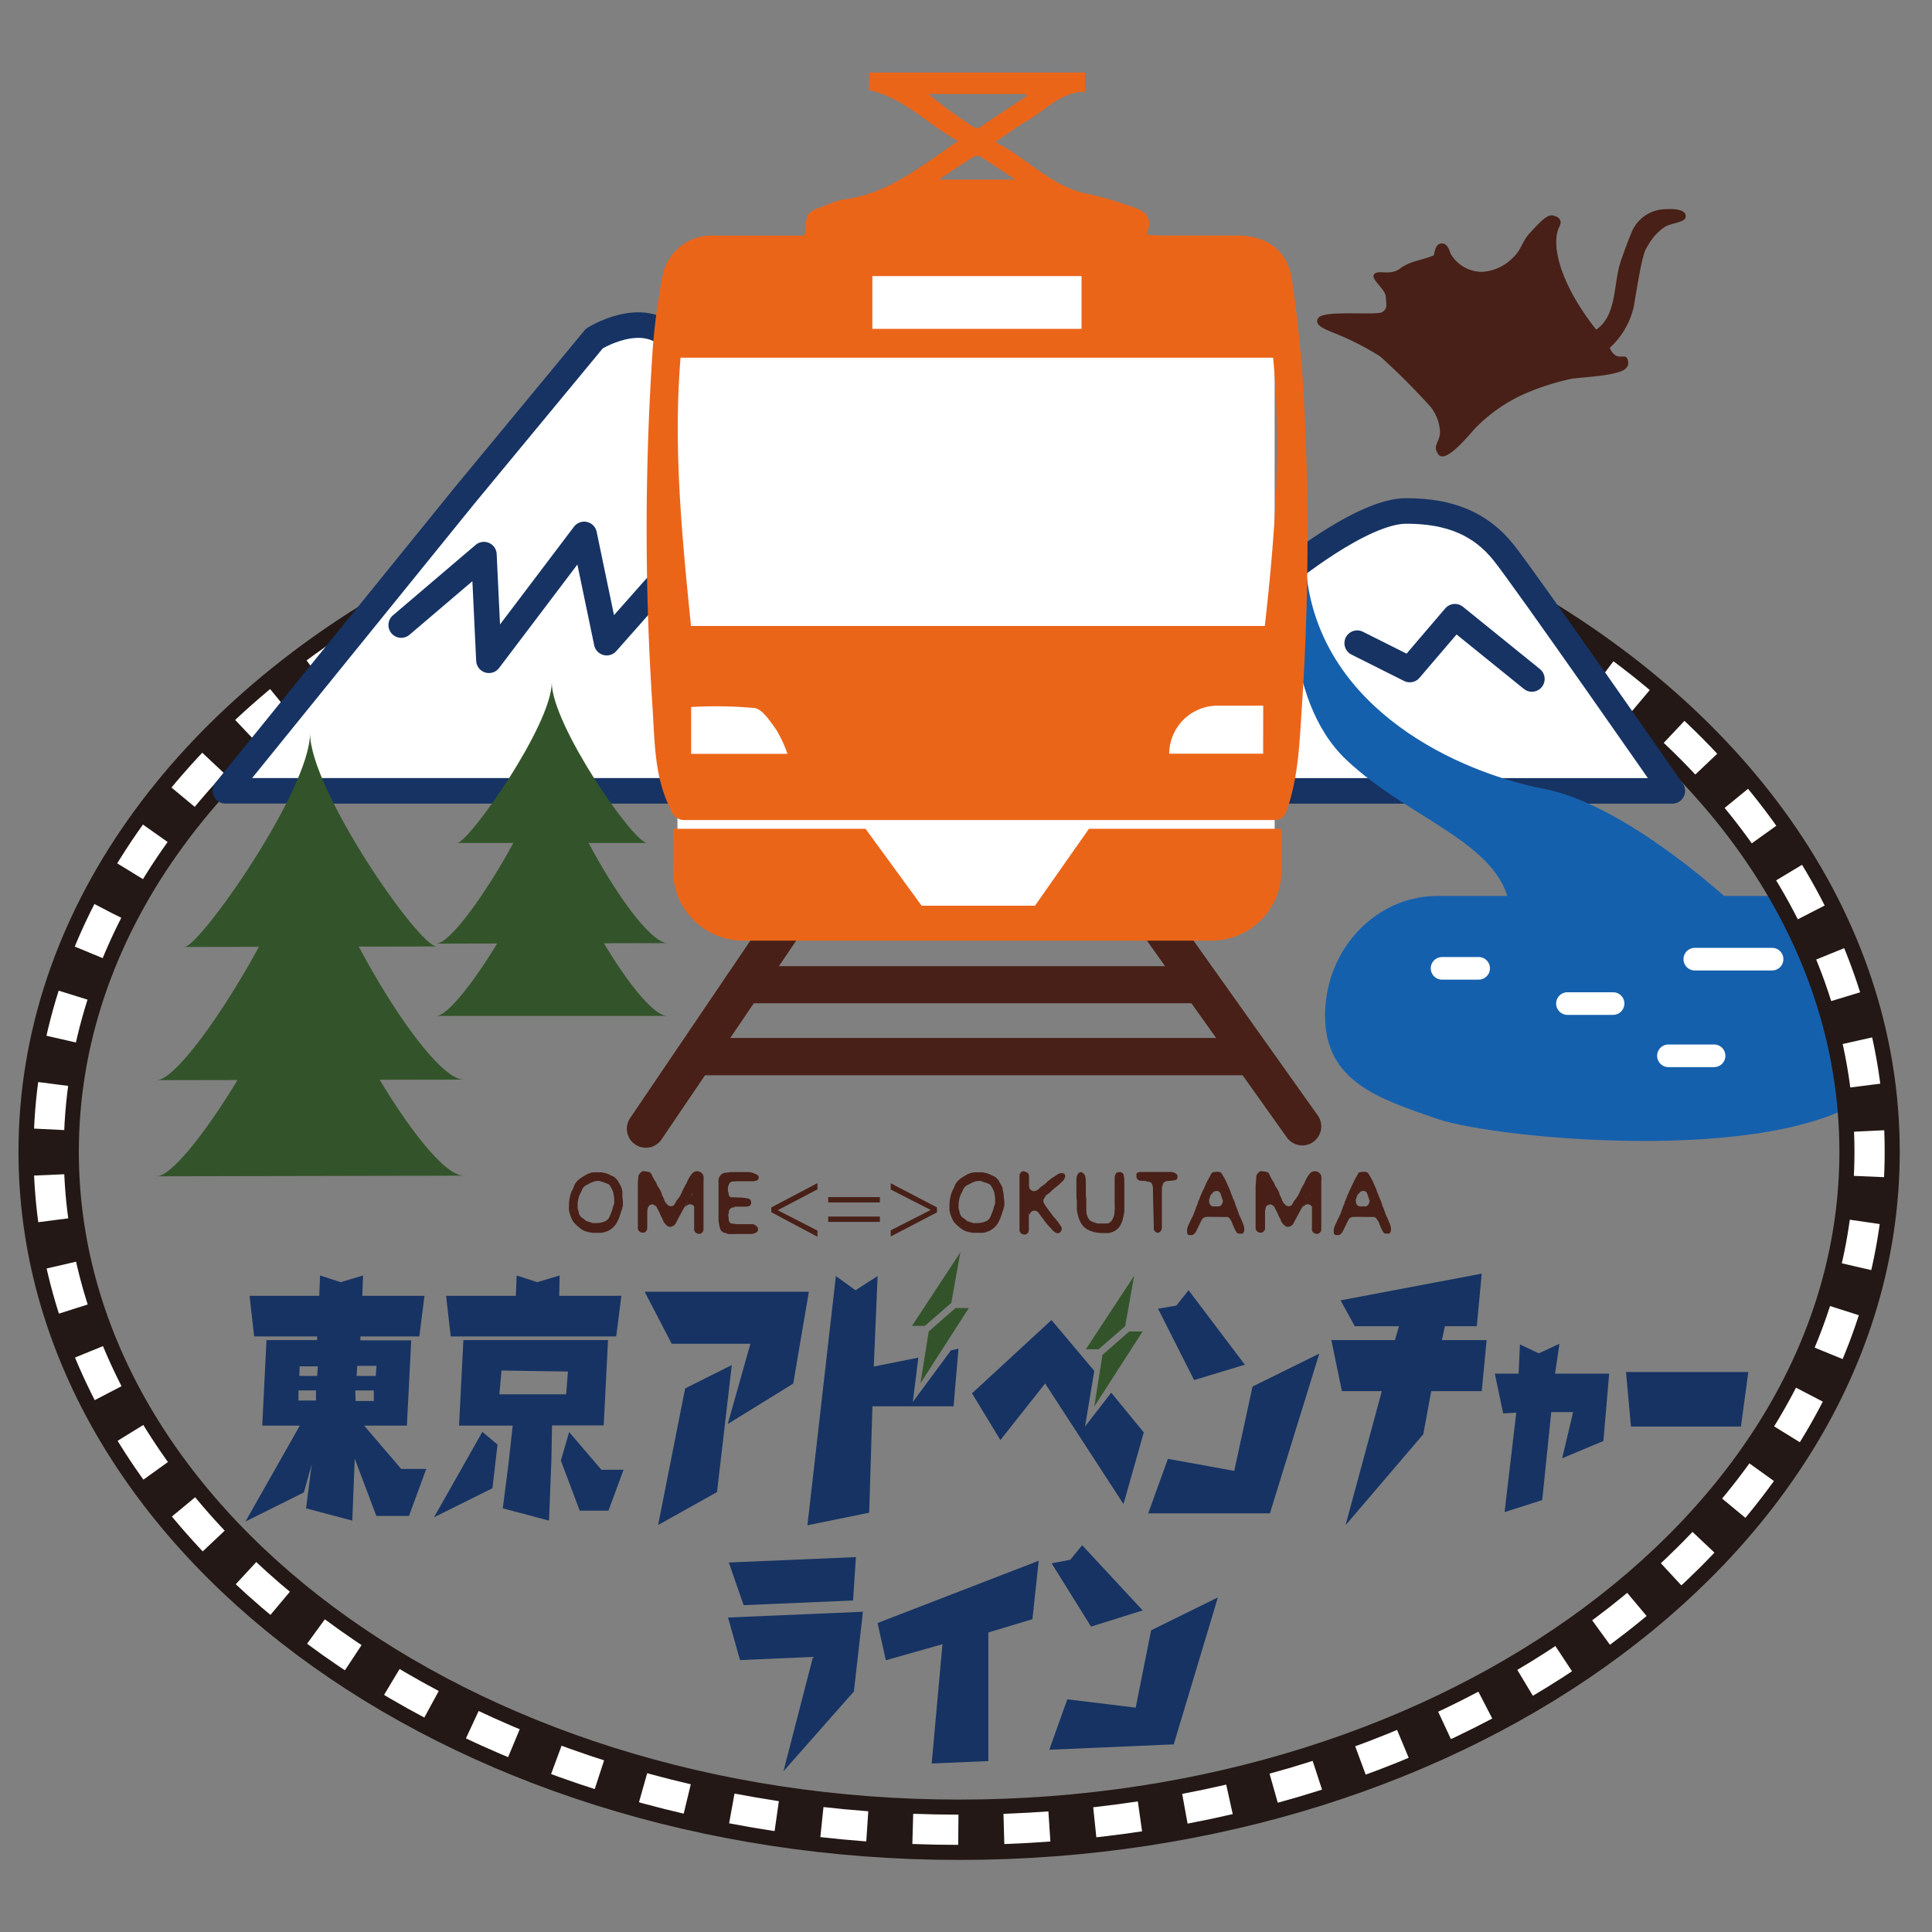 <svg xmlns="http://www.w3.org/2000/svg" xmlns:xlink="http://www.w3.org/1999/xlink" viewBox="0 0 231.48 231.48"><rect x="0" y="0" width="231.48" height="231.48" fill="#808080" stroke="none"/><defs><style>.cls-1,.cls-12,.cls-13,.cls-14,.cls-4,.cls-5,.cls-6{fill:none;}.cls-2{clip-path:url(#clip-path);}.cls-3{fill:#1560ad;}.cls-4,.cls-6{stroke:#fff;}.cls-12,.cls-13,.cls-14,.cls-4,.cls-5,.cls-8{stroke-linecap:round;}.cls-12,.cls-13,.cls-14,.cls-4,.cls-8{stroke-linejoin:round;}.cls-4{stroke-width:2.71px;}.cls-5{stroke:#231815;stroke-width:7.23px;}.cls-5,.cls-6{stroke-miterlimit:10;}.cls-6{stroke-width:3.62px;stroke-dasharray:5.46 5.46;}.cls-7{fill:#482017;}.cls-11,.cls-8{fill:#fff;}.cls-8{stroke:#163363;stroke-width:3.06px;}.cls-9{fill:#33542a;}.cls-10{fill:#163363;}.cls-12,.cls-13,.cls-14{stroke:#482017;}.cls-12{stroke-width:4.55px;}.cls-13{stroke-width:4.44px;}.cls-14{stroke-width:4.47px;}.cls-15{fill:#eb6519;}</style><clipPath id="clip-path"><path class="cls-1" d="M211.64,104.83s8.69,15.06,10.49,31.41-35.35,4.46-35.35,4.46l-26.67-4.22-5.42-17.41,6.78-12.66Z"/></clipPath></defs><g id="レイヤー_2" data-name="レイヤー 2"><g id="レイヤー_1-2" data-name="レイヤー 1"><g class="cls-2"><path class="cls-3" d="M225.36,130c-9.9,10-46,6.52-53.15,4.06s-13.45-4.52-13.45-12.39h0c0-7.88,6.05-14.32,13.45-14.32h43.15c7.4,0,13.45,6.44,13.45,14.32h0C228.81,129.51,232.76,130,225.36,130Z"/><line class="cls-4" x1="172.78" y1="116.02" x2="177.16" y2="116.02"/><line class="cls-4" x1="187.8" y1="120.24" x2="193.27" y2="120.24"/><line class="cls-4" x1="199.9" y1="126.5" x2="205.37" y2="126.5"/><line class="cls-4" x1="203.06" y1="114.92" x2="212.32" y2="114.92"/></g><path class="cls-5" d="M178.81,72.14C206.18,86.89,224,110.88,224,138c0,44.86-48.84,81.23-109.08,81.23S5.83,182.83,5.83,138c0-27.2,18-51.27,45.52-66"/><path class="cls-6" d="M183.15,74.6C208.05,89.49,224,112.34,224,138c0,44.86-48.84,81.23-109.08,81.23S5.83,182.83,5.83,138c0-26,16.42-49.17,42-64"/><path class="cls-7" d="M171.76,30.61c.13-.15.13-1.31.86-1.43s1,.67,1.16,1.18a4.36,4.36,0,0,0,3.74,2.21,5.55,5.55,0,0,0,3.75-1.7c1.08-1,1-1.84,2.07-3s2-2.18,2.67-2.06,1.25.51.83,1.34c-1.08,2.11.06,6.84,4.41,12.35,2.57-1.78,2-5.64,3-8.38.38-1.09.78-2.18,1.22-3.25a4.48,4.48,0,0,1,4.2-2.81c1.53-.09,2.4.26,2.3.94s-1.73.7-2.5,1.19a6.14,6.14,0,0,0-2,2.2c-.49.73-.7,1.15-1.71,7.29a9.54,9.54,0,0,1-2.89,5c.85,1.9,1.93.39,2.18,1.5s-.86,1.38-2,1.63-3.51.42-4.66.55a29.75,29.75,0,0,0-5.69,1.81,19,19,0,0,0-6,4.2c-.91,1-3.54,4.24-4.37,3.06s.37-1.45.18-3a5.3,5.3,0,0,0-1.09-2.67,83.85,83.85,0,0,0-6.05-6.05,33.5,33.5,0,0,0-5.75-2.9c-.6-.27-2.38-.85-1.63-1.76s7-.23,7.63-.66.49-.82.42-1.82-1.89-2.13-1.39-2.72,1.88.24,3.09-.67S170.14,31.25,171.76,30.61Z"/><path class="cls-8" d="M27,94.75,55.66,59.37,71.21,40.56s5.74-3.62,9.17,0,9.3,10,9.3,10,7.29-6,18.44-.35,36.49,16.2,36.49,16.2l9.22,2.49s9.28-7.67,14.63-7.68,9,1.6,11.71,5,20.2,28.54,20.2,28.54Z"/><polyline class="cls-8" points="48.07 74.89 57.98 66.45 58.58 79.11 69.99 64.03 72.69 77 82.3 66.14"/><polyline class="cls-8" points="183.54 81.35 174.32 73.89 168.91 80.22 162.61 77.06"/><path class="cls-9" d="M54.76,101,77.54,101c-1.65,0-11.46-14.21-11.43-19.25C66.11,86.88,56.14,101,54.76,101Z"/><path class="cls-9" d="M52.25,121.73l27.73,0c-3.56,0-13.89-18.25-13.91-24C66.07,103.53,55.15,121.73,52.25,121.73Z"/><path class="cls-9" d="M52.25,113.06,80,113c-3.56,0-13.89-18.24-13.91-24C66.07,94.86,55.15,113.06,52.25,113.06Z"/><path class="cls-9" d="M22.08,113.46l30.25-.06c-2.19,0-15.21-18.87-15.18-25.56C37.15,94.66,23.91,113.46,22.08,113.46Z"/><path class="cls-9" d="M18.75,140.94c-3.85,0,41.56-.08,36.82-.08S37.12,116.63,37.1,109C37.1,116.77,22.6,140.94,18.75,140.94Z"/><path class="cls-9" d="M18.75,129.42l36.82-.07c-4.73,0-18.45-24.23-18.47-31.86C37.1,105.26,22.6,129.42,18.75,129.42Z"/><path class="cls-3" d="M155,68.73s-1.58,14.88,6.32,22.32,19.22,10.11,19.65,18.43l27.33-.57s-13-12.4-23.29-14.39-26.45-9.42-28.43-25.3Z"/><path class="cls-10" d="M87.19,170.62,89.91,161H80.48l-3.24-6.23H96.91l-1.87,11Zm-1.28,8.15-7.06,3.95,3.24-16.37,5.59-2.8Z"/><path class="cls-10" d="M96.74,182.75l3.41-29.86,2.35,1.7,2.65-1.7-.46,10.84,5.34-1.07-.66,5.31,4.58-6.19.89-.19-.59,6.9h-9.72l-.39,12.75Z"/><path class="cls-10" d="M134.61,180.21l-9.39-14.45-5.36,6.78-3.4-5.6,9.52-8.78,5.13,6.09L130,170.92l3.14-4.06,3.9,4.76Z"/><path class="cls-10" d="M139.93,174.79l7.95,1.44,2.19-10.1,8-3.95-5.92,19.14H137.57Zm3.14-9.44-4.32-8.55,2.19-.37,1.47-1.84,6.74,8.92Z"/><path class="cls-10" d="M161.21,182.75l4.35-16.07h-4.78l-1.27-6.12h7.62l.49-1.66h-5.3l-1.7-3.1,16.91-3.2-.59,6.3h-3.82l-.36,1.66h5.36l-.59,6.12h-6.05l-.95,5.16Z"/><path class="cls-10" d="M186.84,161l-.52,3.58h6.48l-.69,8.07-4.94,2.07,1.31-5.53h-2.62l-1.08,10.54-4.51,1.44,1.4-11.91-1.57.08-1-4.76h2.85l.16-3.5,2.26,1.07Z"/><path class="cls-10" d="M195.41,170.92l-.59-6.53h14.65l-.88,6.53Z"/><polygon class="cls-9" points="130.1 161.66 135.89 152.85 134.81 158.9 131.63 161.66 130.1 161.66"/><polygon class="cls-9" points="131.11 168.52 132.09 162.33 135.3 159.53 136.9 159.53 131.11 168.52"/><path class="cls-10" d="M93.87,212.22l3.54-13.7-8.75.38-1.43-5.1,16.16-.69-1.08,9.55Zm-4.77-19.9-1.78-5.11,15.23-.65-.34,5.2Z"/><path class="cls-10" d="M106.14,198.92l-1-4.46L124.45,187l-.75,7-5.28,1.59v15.41l-6.79.29L112.92,197Z"/><path class="cls-10" d="M127.88,203.6l8.19,1,1.85-9.27,8-3.94L140.63,209l-14.91.64Zm2.84-8.71L126,187.31l2.23-.43,1.43-1.74,7.25,7.81Z"/><path class="cls-10" d="M37.35,175.43l-.94,3.38-7,3.49,6.51-11.49h-4.5l.51-10.25H38l0-.44H30.45l-.55-4.86h8.35l.1-2.44,2.46.8,2.69-.8-.09,2.44h7.45l-.62,4.86H43.18l0,.47h6.09l-.52,10.22H43.63L48.07,176h3L49,181.63H45.09l-2.59-6.87-.29,7.43-5.54-1.47Zm.51-7.63v-1.21h-2.1v1.21Zm-2-2.94H38l.08-1.15H35.9Zm6.75,3h2.18v-1.26H42.57Zm2.41-3,.09-1.21H42.81l-.09,1.21Z"/><path class="cls-10" d="M59.61,173.08,59,178.31l-7,3.48,5.79-10.23Zm8.58-1.5,3.87,4.52h2.65L72.9,181H69.46l-2.26-6Zm-2.12,3.18-.29,7.43-5.54-1.47.68-5.29.51-4.62H55l.52-10.25h6.09l5.15,0h6.09l-.52,10.22H66.14ZM61.6,160.12H54l-.55-4.86h8.36l.09-2.44,2.47.8,2.68-.8L67,155.26h7.45l-.62,4.86H61.6Zm-1.51,4.09-.26,2.85,8,0,.22-2.73Z"/><polygon class="cls-11" points="152.72 101.16 144.94 109.86 92.39 109.86 81.17 101.16 81.17 30.73 152.72 30.73 152.72 101.16"/><line class="cls-12" x1="93.66" y1="111.21" x2="77.38" y2="135.24"/><line class="cls-12" x1="139.15" y1="111.21" x2="156.03" y2="134.96"/><line class="cls-13" x1="89.02" y1="117.98" x2="142.91" y2="117.98"/><line class="cls-14" x1="83.68" y1="126.6" x2="149.79" y2="126.6"/><path class="cls-15" d="M130,8.7V11c-2.91,0-4.67,2.17-6.9,3.45-1.23.72-2.38,1.58-3.86,2.57,4,2,6.82,5.48,11.28,6.25a38.83,38.83,0,0,1,4.56,1.32c1.65.51,3.28,1,2.31,3.55.7,0,1.17.08,1.64.08,3.07,0,6.14,0,9.21,0,3.58,0,6.07,1.82,6.57,5.37.71,4.94,1.22,9.92,1.45,14.9A309.69,309.69,0,0,1,156,84.42c-.29,4.23-.38,8.5-1.8,12.59-.31.87-.66,1.24-1.65,1.24q-35.2,0-70.42,0a1.68,1.68,0,0,1-1.74-1.19c-2-3.9-1.94-8.15-2.21-12.32a321.82,321.82,0,0,1,0-42.58,74.66,74.66,0,0,1,1.15-8.82,6,6,0,0,1,6.35-5.11c3.56,0,7.11,0,10.6,0,.12-.22.2-.3.2-.38.14-2.41.13-2.41,2.5-3.26a9.64,9.64,0,0,1,2.11-.69c5.31-.66,9.27-4,13.71-7-3.65-2-6.45-5.14-10.68-6.12V8.7ZM82.79,75h68.75c1.26-11.16,2-21.5,1-32.14h-71C80.65,53.62,81.71,64.26,82.79,75Zm46.79-41.92H104.52v6.32h25.06ZM94.35,90.32A15.66,15.66,0,0,0,93,87.42c-.73-1-1.62-2.44-2.61-2.59a51.74,51.74,0,0,0-7.58-.12v5.61Zm57-5.77H146a5.79,5.79,0,0,0-5.91,5.75h11.25ZM123,11.52l-.11-.26H111.24a51.53,51.53,0,0,0,5.49,4,.71.71,0,0,0,.65,0C119.25,14,121.11,12.76,123,11.52Zm-10.49,10h9.14c-1.49-1-2.82-1.9-4.17-2.75a.93.93,0,0,0-.8,0C115.33,19.6,114.05,20.48,112.48,21.52Z"/><path class="cls-15" d="M153.47,99.3h-23L124,108.52H110.43L103.7,99.3h-23a8.14,8.14,0,0,0-.06,1v4A8.4,8.4,0,0,0,89,112.7h56.16a8.4,8.4,0,0,0,8.38-8.38v-4A8.12,8.12,0,0,0,153.47,99.3Z"/><rect class="cls-1" width="231.48" height="231.48"/><path class="cls-7" d="M71.08,140.46h1a5.91,5.91,0,0,1,.78.2l.59.29c.09,0,.21.11.38.3a1,1,0,0,1,.31.46,2.47,2.47,0,0,1,.34.67l.09.42,0,.61.06.48v.57a3.72,3.72,0,0,1-.22.72,5.79,5.79,0,0,1-.61,1.48,2.66,2.66,0,0,1-.66.65,2.36,2.36,0,0,1-.63.29,1.63,1.63,0,0,1-.58.11l-.29,0H71a5.89,5.89,0,0,1-.73-.15,1.64,1.64,0,0,1-.58-.27,5.24,5.24,0,0,1-1-.9,4.12,4.12,0,0,1-.46-1.11,1.93,1.93,0,0,1-.06-.64v-.24a4.62,4.62,0,0,1,.34-1.72,2.58,2.58,0,0,0,.28-.6,2.06,2.06,0,0,1,.79-.93,5.57,5.57,0,0,1,.59-.36,1.61,1.61,0,0,1,.46-.21S70.73,140.51,71.08,140.46Zm-1.87,3.86v.23a1.28,1.28,0,0,0,.12.62,1,1,0,0,0,.34.69,4,4,0,0,1,.57.44q.33.09.75.24l.2,0h.28a2.66,2.66,0,0,0,1.13-.26c.23-.18.36-.31.38-.4a7.93,7.93,0,0,0,.41-1.05,2.33,2.33,0,0,1,.2-.6l0-.17a2.64,2.64,0,0,0,0-.29c0-.07,0-.15,0-.22l-.12-.72c-.25-.61-.48-1-.71-1a3.54,3.54,0,0,0-.63-.23,1.89,1.89,0,0,0-.31-.1,1.76,1.76,0,0,0-.31,0,.94.94,0,0,0-.31.06,3.19,3.19,0,0,0-.76.35,1.18,1.18,0,0,0-.67.56,5.52,5.52,0,0,1-.34.71A3.62,3.62,0,0,0,69.21,144.32Z"/><path class="cls-7" d="M77.34,140.36h0c.4,0,.64.12.73.35s.3.6.36.71a1.92,1.92,0,0,1,.33.65,4.12,4.12,0,0,1,.5.86,1.08,1.08,0,0,0,.16.44,2.07,2.07,0,0,1,.18.47,3.49,3.49,0,0,1,.43.95,3.56,3.56,0,0,1,.22.46h0a2,2,0,0,0,.26-.48,8.09,8.09,0,0,0,.53-.89,3.93,3.93,0,0,0,.7-1.13,9.26,9.26,0,0,1,.53-1,3.5,3.5,0,0,1,.58-1.05.8.8,0,0,1,.65-.37.81.81,0,0,1,.79.57,3.31,3.31,0,0,1,0,.63v5.75a.56.56,0,0,1-.42.55l-.14,0h0a.58.58,0,0,1-.56-.47c0-.11,0-.21,0-.28v-4.5s-.08.11-.18.32a3.8,3.8,0,0,0-.23.49,8.59,8.59,0,0,0-.58,1,4.11,4.11,0,0,0-.38.61l-.6,1.11-.27.52a.89.89,0,0,1-.63.37h0a.73.73,0,0,1-.55-.32,1.23,1.23,0,0,1-.36-.61,4.63,4.63,0,0,1-.4-.85c-.07-.1-.18-.32-.35-.65a2.87,2.87,0,0,1-.23-.68,6.42,6.42,0,0,1-.47-1.15l-.25-.42a1,1,0,0,1-.14-.23h0v5.05a.55.55,0,0,1-.42.55.3.3,0,0,1-.14,0h0a.6.6,0,0,1-.57-.47c0-.11,0-.21,0-.28v-4.82c0-.7.07-1.11.07-1.24a1.12,1.12,0,0,1,.51-.56A1.63,1.63,0,0,1,77.34,140.36Zm.47,2.43c.35,0,.64.31.87.94a.85.85,0,0,1,0,.25v.16a.4.4,0,0,1-.09.29v0l-.06.11a.39.39,0,0,0-.37-.23h0c-.28,0-.46.16-.56.48V145c-.07,0-.11-.13-.11-.29a1.83,1.83,0,0,1,0-.21,2.5,2.5,0,0,1,0-.25s0-.1,0-.24a1,1,0,0,1-.29-.59v0C77.25,143.07,77.44,142.88,77.81,142.79Zm-.16-.74a.28.28,0,0,1,.25.31,1.47,1.47,0,0,1,.1.37,0,0,0,0,1,0,0,.46.46,0,0,1,.08.23l0,0s0,0,.06.15a.33.33,0,0,0-.25-.15c-.12,0-.21.1-.27.29h0a.43.43,0,0,0,0-.12c0-.07,0-.11,0-.11a3.07,3.07,0,0,1-.16-.58l0-.06s0-.05-.06-.15S77.47,142.08,77.65,142.05Zm2.2,2.11a.63.63,0,0,0,.54.36h0a.47.47,0,0,0,.45-.27h0l0,.14c0,.44-.18.69-.52.75h-.09a.58.58,0,0,1-.56-.48v-.08A1,1,0,0,1,79.85,144.16Zm.27.65a.23.23,0,0,0,.22.14c.13,0,.19-.07.19-.12h0a.24.24,0,0,0,0,.08c0,.3-.09.46-.29.46s-.19-.08-.25-.23S80.07,144.81,80.12,144.81ZM83,143.23a.58.58,0,0,1,.56.48v.1a.42.42,0,0,1-.12.33l0,.21v0c-.06.27-.09.41-.09.44a.31.31,0,0,1-.1.27l0-.15v-.06c0-.28-.16-.46-.48-.56h-.1a.63.63,0,0,0-.54.37v0a1,1,0,0,1,.12-.37.87.87,0,0,1,.15-.27l0-.21v0a.58.58,0,0,1,.48-.56Zm.19-.64c.13,0,.21.08.25.26a.25.25,0,0,1-.07.15.81.81,0,0,1,0,.17c0,.07,0,.1-.06.1l0,0a.25.25,0,0,1-.08.21l0,.1,0,.11c-.08-.14-.16-.22-.25-.23h0c-.07,0-.14.05-.23.14v0c0-.11,0-.16.08-.16l0-.11c0-.08,0-.12.07-.12l0,0a.4.4,0,0,1,.09-.23l0-.11Q82.9,142.64,83.17,142.59Z"/><path class="cls-7" d="M87.62,140.43l2,0a2.26,2.26,0,0,1,1.22.42.48.48,0,0,1,.06.24v0a.36.36,0,0,1-.21.34,1.36,1.36,0,0,1-.51.1l-2.5,0c-.31,0-.46.07-.46.1v1.8l1.34.05a5,5,0,0,1,1.2.15A.57.57,0,0,1,90,144v.13a.48.48,0,0,1-.22.37l-.29.07H87.26v1.58a2.39,2.39,0,0,1,.07.44h.18a4.41,4.41,0,0,1,.69.08h2a.9.9,0,0,1,.43.23,1,1,0,0,1,.19.23l0,.21a.39.39,0,0,1-.26.35,1.33,1.33,0,0,1-.54.16h-.08l-1.88,0a7.31,7.31,0,0,1-.83,0l-.31-.12a.76.76,0,0,1-.63-.49,4.77,4.77,0,0,1-.2-1.1V141.6a1,1,0,0,1,.67-1.07Zm-.33,2.36,0,.11V143a.58.58,0,0,0,.48.56h.18v0a.59.59,0,0,1-.53.37h0a.58.58,0,0,1-.56-.47v-.11A.58.58,0,0,1,87.29,142.79Zm.15,1.48a.66.66,0,0,1,.58.39h-.13a.58.58,0,0,0-.56.46.3.3,0,0,0,0,.14v.15h-.06a.61.61,0,0,1-.37-.54v0C86.88,144.55,87.06,144.35,87.44,144.27Zm-.13,1.49h0V146a.61.61,0,0,0,.54.68H88a.52.52,0,0,1-.44.23h0a.58.58,0,0,1-.56-.48v-.1A.61.61,0,0,1,87.31,145.76Zm.31-4.59a.6.6,0,0,1,.54.38v0s-.06,0-.06,0l-.25,0a.58.58,0,0,0-.56.48v.12a.53.53,0,0,1-.25-.45v0a.58.58,0,0,1,.48-.56Z"/><path class="cls-7" d="M92.41,145.24v-.57l5.53-2.92v.75L93.18,145v0l4.76,2.44v.74Z"/><path class="cls-7" d="M105.42,144.07H99.23v-.64h6.19Zm0,2.33H99.23v-.64h6.19Z"/><path class="cls-7" d="M112.26,144.66v.6l-5.54,2.89v-.74l4.79-2.44v0l-4.79-2.45v-.75Z"/><path class="cls-7" d="M116.72,140.46h1a5.48,5.48,0,0,1,.79.2l.59.29c.09,0,.21.11.38.3a.92.92,0,0,1,.3.46,2.22,2.22,0,0,1,.35.67c0,.1,0,.24.08.42l.06.61.06.48v.57a4.75,4.75,0,0,1-.22.72,5.79,5.79,0,0,1-.61,1.48,2.57,2.57,0,0,1-.67.65,2.22,2.22,0,0,1-.62.29,1.63,1.63,0,0,1-.58.11l-.29,0h-.75a5.89,5.89,0,0,1-.73-.15,1.64,1.64,0,0,1-.58-.27,5.24,5.24,0,0,1-1-.9,4.12,4.12,0,0,1-.46-1.11,1.93,1.93,0,0,1-.06-.64v-.24a4.62,4.62,0,0,1,.34-1.72,2.58,2.58,0,0,0,.28-.6,2.06,2.06,0,0,1,.79-.93,5.57,5.57,0,0,1,.59-.36,1.45,1.45,0,0,1,.46-.21S116.37,140.51,116.72,140.46Zm-1.87,3.86v.23a1.28,1.28,0,0,0,.12.62,1,1,0,0,0,.34.69,4,4,0,0,1,.57.44l.74.24.21,0h.28a2.71,2.71,0,0,0,1.13-.26,1.15,1.15,0,0,0,.38-.4,7.93,7.93,0,0,0,.41-1.05,2.33,2.33,0,0,1,.2-.6l0-.17a2.64,2.64,0,0,0,0-.29,1.64,1.64,0,0,0,0-.22l-.11-.72c-.25-.61-.49-1-.71-1a3.88,3.88,0,0,0-.63-.23,1.89,1.89,0,0,0-.31-.1,1.76,1.76,0,0,0-.31,0,.94.94,0,0,0-.31.06,3,3,0,0,0-.76.35,1.14,1.14,0,0,0-.67.56,7.29,7.29,0,0,1-.34.71A3.62,3.62,0,0,0,114.85,144.32Z"/><path class="cls-7" d="M122.68,140.35c.41.07.61.26.61.58v2.53c.93-.8,1.43-1.23,1.47-1.3a3,3,0,0,0,.71-.56l.26-.22a8.25,8.25,0,0,1,.81-.55,1.17,1.17,0,0,1,.58-.28h0c.32,0,.49.1.5.3V141a1.32,1.32,0,0,1-.48.69,6.66,6.66,0,0,1-.81.68s-.1.13-.3.26a2.5,2.5,0,0,1-.65.54,3.25,3.25,0,0,1-.48.41c-.11.09-.17.14-.17.16v0a7.84,7.84,0,0,0,.49.65c.08.14.42.6,1,1.37l.4.46a9,9,0,0,1,.59.87v.12a.56.56,0,0,1-.43.55h-.15a1.74,1.74,0,0,1-.72-.6,2.11,2.11,0,0,1-.22-.22c-.09-.1-.27-.31-.54-.65a6.73,6.73,0,0,0-.47-.62.85.85,0,0,0-.2-.29,3.48,3.48,0,0,1-.3-.44,1.85,1.85,0,0,1-.34-.44h0l-.57.5v2.36a.55.55,0,0,1-.42.55l-.14,0h0a.58.58,0,0,1-.56-.47,1.47,1.47,0,0,1,0-.28v-6.28a.58.58,0,0,1,.47-.57C122.65,140.36,122.68,140.36,122.68,140.35Zm.63,4.43a.26.26,0,0,1,.19.11.37.37,0,0,0-.19.31v.1c-.19,0-.29-.11-.29-.27A.28.28,0,0,1,123.31,144.78Zm0-2.61c0,.24.15.42.46.54h.12a.53.53,0,0,0,.32-.1v0a.58.58,0,0,1-.48.56h-.11a.58.58,0,0,1-.56-.48v-.1A.54.54,0,0,1,123.35,142.17Zm0,.87a.35.35,0,0,0,.27.13l.06,0,0,.1c-.08.22-.19.33-.34.33s-.21-.09-.25-.27.15-.29.23-.29Zm.44,1.58a.58.58,0,0,1,.56.48v.1h0a.55.55,0,0,0-.38-.15h0a.56.56,0,0,0-.54.42.29.29,0,0,0,0,.12h0a.74.74,0,0,1-.14-.39v0a.58.58,0,0,1,.47-.56Zm.12-.19c.13,0,.22.09.25.27s0,.13-.06.13h0c0-.08-.08-.13-.25-.17a.51.51,0,0,0-.19.08v0C123.64,144.53,123.73,144.43,123.89,144.43Zm1-1.22a.53.53,0,0,1,.39.16.87.87,0,0,0-.25.44v.08a.55.55,0,0,0,.15.38.52.52,0,0,1-.29.08h0c-.28,0-.46-.16-.56-.48v-.1a.57.57,0,0,1,.47-.56Z"/><path class="cls-7" d="M134.25,140.43a.55.55,0,0,1,.36.26,3.9,3.9,0,0,1,.1.76v1c0,.32,0,.61,0,.87V144c0,.3,0,.7,0,1.19l-.22,1.05a3.5,3.5,0,0,1-.23.51,1.51,1.51,0,0,1-.36.48,2.09,2.09,0,0,1-1.09.51h-.49a5.49,5.49,0,0,1-1-.07,3.81,3.81,0,0,1-.85-.27,2.22,2.22,0,0,1-1.08-1.1,5.08,5.08,0,0,1-.37-1.41v-1a4.4,4.4,0,0,1-.05-.57v-2.16q.09-.58.45-.72l.14,0a.73.73,0,0,1,.48.58,4.62,4.62,0,0,1,.06.74l0,1.59a1.33,1.33,0,0,1,.05.3v1.11a4.54,4.54,0,0,0,.06.77,2.37,2.37,0,0,0,.38.71,3.8,3.8,0,0,0,.93.35l.63,0,.45,0c.33,0,.59-.24.78-.68s.14-.71.17-1,0-.57,0-.82,0-.33,0-.47v-.78c0-.16,0-.28,0-.36v-1.42c.06-.37.18-.57.37-.61Z"/><path class="cls-7" d="M136.64,140.42h3.57a1,1,0,0,1,.65.18.39.39,0,0,1,.22.28v.24a.35.35,0,0,1-.29.27,1.27,1.27,0,0,1-.37.07l-1.21.08v.34c0,.48,0,.75,0,.81l0,4.4a.69.69,0,0,1-.39.61.3.3,0,0,1-.14,0h0a.63.63,0,0,1-.44-.4,2.5,2.5,0,0,1,0-.35l-.1-4.08c0-.62,0-1,0-1v-.32l-1.43-.08h0a.58.58,0,0,1-.54-.38.36.36,0,0,1,0-.11.55.55,0,0,1,0-.17C136.11,140.57,136.3,140.44,136.64,140.42Zm1.27.67h0c.28,0,.46.16.56.48v.1a.59.59,0,0,1-.37.54h0v-.08a.56.56,0,0,0-.42-.54.68.68,0,0,0-.31,0A.58.58,0,0,1,137.91,141.09Zm.08.23c.14,0,.22.09.25.27s-.1.23-.16.23h0c0-.2-.11-.29-.32-.29v0A.27.27,0,0,1,138,141.32Zm1.52-.23a.65.65,0,0,1,.58.4v0h0l0,0-.21,0v0c-.39.07-.58.27-.58.58v.1a.55.55,0,0,1-.31-.5v0C139,141.37,139.14,141.18,139.51,141.09Zm-.19.27c.15,0,.23.1.23.17a.25.25,0,0,0-.29.29v0h0a.28.28,0,0,1-.17-.25C139.05,141.48,139.14,141.4,139.32,141.36Z"/><path class="cls-7" d="M144.43,145.79l0,0-.11,0c-.15,0-.23.11-.23.19h0a8.06,8.06,0,0,0-.39.75l-.35.72a1.35,1.35,0,0,1-.37.47.51.51,0,0,1-.25.06h-.07l-.21,0c-.13,0-.2-.15-.22-.34a1.48,1.48,0,0,1,0-.21v-.1a2,2,0,0,1,.26-.75,7.72,7.72,0,0,1,.35-.73,3.58,3.58,0,0,0,.24-.57,4.68,4.68,0,0,0,.27-.77c.05,0,.13-.2.21-.56a2.91,2.91,0,0,0,.27-.67,5.19,5.19,0,0,0,.27-.6l.21-.41c.08-.21.2-.46.34-.76l.55-1s.17-.09.48-.11a1.23,1.23,0,0,1,.62.1,10.45,10.45,0,0,1,.58,1l.48,1.09.18.5a3.61,3.61,0,0,1,.16.42,5.91,5.91,0,0,1,.33.83l.1.29a8.86,8.86,0,0,1,.34.94,9.41,9.41,0,0,1,.44,1,1.59,1.59,0,0,1,.17.61l0,.22a.67.67,0,0,1-.2.4,1.24,1.24,0,0,1-.3,0h-.17c-.16,0-.3-.17-.41-.43a6.11,6.11,0,0,1-.37-.84,2.39,2.39,0,0,0-.2-.4.44.44,0,0,0-.05-.09h0v0l-.1-.15-.17-.08v0h-.52Zm-.19-.36a.61.61,0,0,1,.54.37v0h-.12a.79.79,0,0,0-.81.6h0a.63.63,0,0,1-.17-.41v0a.58.58,0,0,1,.48-.56Zm.64-1.6,0,0V144a.58.58,0,0,0,.48.56h.1v0a.59.59,0,0,1-.54.37h0a.58.58,0,0,1-.56-.48v-.1a.58.58,0,0,1,.48-.56Zm.58-1.67-.13.31a2.46,2.46,0,0,0-.17.47c0,.06-.11.26-.23.6,0,.08-.11.25-.2.49l-.11.28a.78.78,0,0,1,.12.23l.1,0h0l1.66,0h0a.25.25,0,0,0,.19-.27v0a3.69,3.69,0,0,0-.17-.42l-.1-.24c0-.09-.08-.25-.15-.49s-.15-.36-.32-.8l-.07-.15h0a.32.32,0,0,0-.17-.06.56.56,0,0,0-.18.08Zm.23-.59c.28,0,.46.16.56.48v.1a.42.42,0,0,1-.12.33.52.52,0,0,1,.08.29v.08l0,.11h0a.48.48,0,0,0-.46-.27h0a.58.58,0,0,0-.54.39c-.07,0-.1-.13-.1-.29v0a.76.76,0,0,1,.12-.37v0s-.06-.08-.06-.23v0a.58.58,0,0,1,.48-.56Zm.83,2.32h0c.28,0,.46.16.56.48v.1a.56.56,0,0,1-.47.56h-.11a.58.58,0,0,1-.56-.47c.25,0,.43-.16.54-.46Zm.75,1.35a.58.58,0,0,1,.56.48v.1a.55.55,0,0,1-.31.5h0c-.15-.36-.36-.54-.62-.54l-.05,0h0s0,0,0,0l0,0h0a.58.58,0,0,1,.48-.56Z"/><path class="cls-7" d="M151.36,140.36h0c.4,0,.64.12.73.35a6.94,6.94,0,0,0,.36.71,1.92,1.92,0,0,1,.33.65,4.65,4.65,0,0,1,.5.86.94.94,0,0,0,.16.44,2.07,2.07,0,0,1,.18.47,3.82,3.82,0,0,1,.43.95,3.56,3.56,0,0,1,.22.46h0a2.49,2.49,0,0,0,.26-.48,7.29,7.29,0,0,0,.52-.89,3.8,3.8,0,0,0,.71-1.13,7.55,7.55,0,0,1,.53-1,3.5,3.5,0,0,1,.58-1.05.78.78,0,0,1,.65-.37.81.81,0,0,1,.79.57,3.72,3.72,0,0,1,0,.63v5.75a.56.56,0,0,1-.42.55.3.3,0,0,1-.14,0h0a.58.58,0,0,1-.56-.47,1.52,1.52,0,0,1,0-.28v-4.5a1.23,1.23,0,0,0-.19.32,4.61,4.61,0,0,0-.22.49,8.59,8.59,0,0,0-.58,1,4.11,4.11,0,0,0-.38.61l-.6,1.11-.27.52a.89.89,0,0,1-.63.37h0a.72.72,0,0,1-.55-.32,1.23,1.23,0,0,1-.36-.61,5.16,5.16,0,0,1-.41-.85c-.06-.1-.17-.32-.34-.65a2.9,2.9,0,0,1-.24-.68,7.45,7.45,0,0,1-.46-1.15l-.25-.42a1,1,0,0,1-.14-.23h0v5.05a.55.55,0,0,1-.42.55.33.33,0,0,1-.14,0h0a.6.6,0,0,1-.57-.47c0-.11,0-.21,0-.28v-4.82c.06-.7.08-1.11.08-1.24a1.08,1.08,0,0,1,.51-.56A1.63,1.63,0,0,1,151.36,140.36Zm.47,2.43c.34,0,.63.31.87.94a.81.81,0,0,1,0,.25v.16a.4.4,0,0,1-.08.29v0l-.07.11a.38.38,0,0,0-.37-.23h0a.58.58,0,0,0-.56.48V145c-.07,0-.1-.13-.1-.29a1.83,1.83,0,0,1,0-.21,2.5,2.5,0,0,1,0-.25s0-.1,0-.24a1,1,0,0,1-.29-.59v0C151.27,143.07,151.46,142.88,151.83,142.79Zm-.17-.74a.27.27,0,0,1,.25.31,1.23,1.23,0,0,1,.11.37,0,0,0,0,1,0,0,.46.46,0,0,1,.08.23l0,0s.05,0,.06.15a.33.33,0,0,0-.25-.15c-.13,0-.22.1-.27.29h0s0-.05,0-.12,0-.11,0-.11a3.07,3.07,0,0,1-.16-.58l0-.06s-.05-.05-.07-.15S151.48,142.08,151.66,142.05Zm2.2,2.11a.64.64,0,0,0,.54.36h0a.47.47,0,0,0,.45-.27h0l0,.14c0,.44-.17.69-.52.75h-.08a.58.58,0,0,1-.56-.48v-.08A1.16,1.16,0,0,1,153.86,144.16Zm.27.65a.25.25,0,0,0,.23.14c.13,0,.19-.07.19-.12h0a.24.24,0,0,0,0,.08c0,.3-.1.46-.29.46s-.19-.08-.25-.23S154.09,144.81,154.13,144.81Zm2.87-1.58a.58.58,0,0,1,.56.48v.1a.39.39,0,0,1-.13.33l0,.21v0c0,.27-.08.41-.08.44a.31.31,0,0,1-.1.27l0-.15v-.06c0-.28-.16-.46-.48-.56h-.1a.61.61,0,0,0-.54.37v0a1,1,0,0,1,.12-.37.87.87,0,0,1,.15-.27l0-.21v0a.58.58,0,0,1,.47-.56Zm.18-.64c.14,0,.22.08.25.26a.29.29,0,0,1-.06.15.81.81,0,0,1,0,.17c0,.07,0,.1-.06.1l0,0a.29.29,0,0,1-.08.21l0,.1,0,.11c-.08-.14-.16-.22-.25-.23h0c-.07,0-.14.05-.23.14v0c0-.11.05-.16.08-.16l0-.11q0-.12.06-.12l0,0a.4.4,0,0,1,.09-.23l0-.11Q156.91,142.64,157.18,142.59Z"/><path class="cls-7" d="M162,145.79l0,0-.1,0c-.15,0-.23.11-.23.19h0a8.06,8.06,0,0,0-.39.75c-.08.16-.2.4-.35.72a1.35,1.35,0,0,1-.37.47.54.54,0,0,1-.25.06h-.07l-.21,0a.35.35,0,0,1-.23-.34c0-.07,0-.14,0-.21v-.1a2.28,2.28,0,0,1,.27-.75c.09-.21.2-.46.34-.73a5.29,5.29,0,0,0,.25-.57,6.39,6.39,0,0,0,.26-.77c.06,0,.13-.2.22-.56a3.45,3.45,0,0,0,.27-.67,5.19,5.19,0,0,0,.27-.6l.2-.41c.09-.21.21-.46.35-.76l.55-1s.17-.09.47-.11a1.25,1.25,0,0,1,.63.1,10.45,10.45,0,0,1,.58,1l.48,1.09c0,.13.1.3.18.5s.11.28.16.42a5,5,0,0,1,.32.83c0,.12.08.21.11.29s.16.41.34.94c.1.19.25.51.44,1a1.78,1.78,0,0,1,.17.61l0,.22a.73.73,0,0,1-.2.4,1.24,1.24,0,0,1-.3,0H166c-.16,0-.29-.17-.41-.43a6.3,6.3,0,0,1-.36-.84,3.57,3.57,0,0,0-.2-.4.44.44,0,0,0-.05-.09h0v0l-.1-.15-.17-.08v0h-.52Zm-.18-.36a.61.61,0,0,1,.54.37v0h-.13a.8.8,0,0,0-.81.6h0a.67.67,0,0,1-.16-.41v0a.58.58,0,0,1,.47-.56Zm.64-1.6,0,0V144a.58.58,0,0,0,.48.56h.1v0a.59.59,0,0,1-.54.37h0a.58.58,0,0,1-.56-.48v-.1a.58.58,0,0,1,.48-.56Zm.58-1.67c0,.1-.09.2-.13.31a2.46,2.46,0,0,0-.17.47c0,.06-.11.26-.23.6,0,.08-.11.25-.2.49l-.11.28a.78.78,0,0,1,.12.23l.1,0h0l1.66,0h0a.26.26,0,0,0,.19-.27v0c-.05-.14-.11-.28-.17-.42l-.1-.24c0-.09-.08-.25-.15-.49l-.33-.8a.77.77,0,0,0-.06-.15h0a.32.32,0,0,0-.17-.06.58.58,0,0,0-.19.08Zm.23-.59a.58.58,0,0,1,.56.48v.1a.42.42,0,0,1-.12.33.52.52,0,0,1,.08.29v.08l0,.11h0a.49.49,0,0,0-.46-.27h0a.58.58,0,0,0-.54.39c-.07,0-.1-.13-.1-.29v0a.76.76,0,0,1,.12-.37v0s-.06-.08-.06-.23v0a.58.58,0,0,1,.48-.56Zm.83,2.32h0c.28,0,.46.16.56.48v.1a.57.57,0,0,1-.47.56h-.11a.58.58,0,0,1-.56-.47c.24,0,.42-.16.54-.46Zm.75,1.35a.58.58,0,0,1,.56.48v.1a.57.57,0,0,1-.31.5h0c-.16-.36-.36-.54-.63-.54l0,0h0s0,0,0,0l0,0h0a.58.58,0,0,1,.47-.56Z"/><polygon class="cls-9" points="109.27 158.86 115.06 150.05 113.98 156.1 110.81 158.86 109.27 158.86"/><polygon class="cls-9" points="110.29 165.72 111.27 159.53 114.48 156.72 116.08 156.72 110.29 165.72"/></g></g></svg>